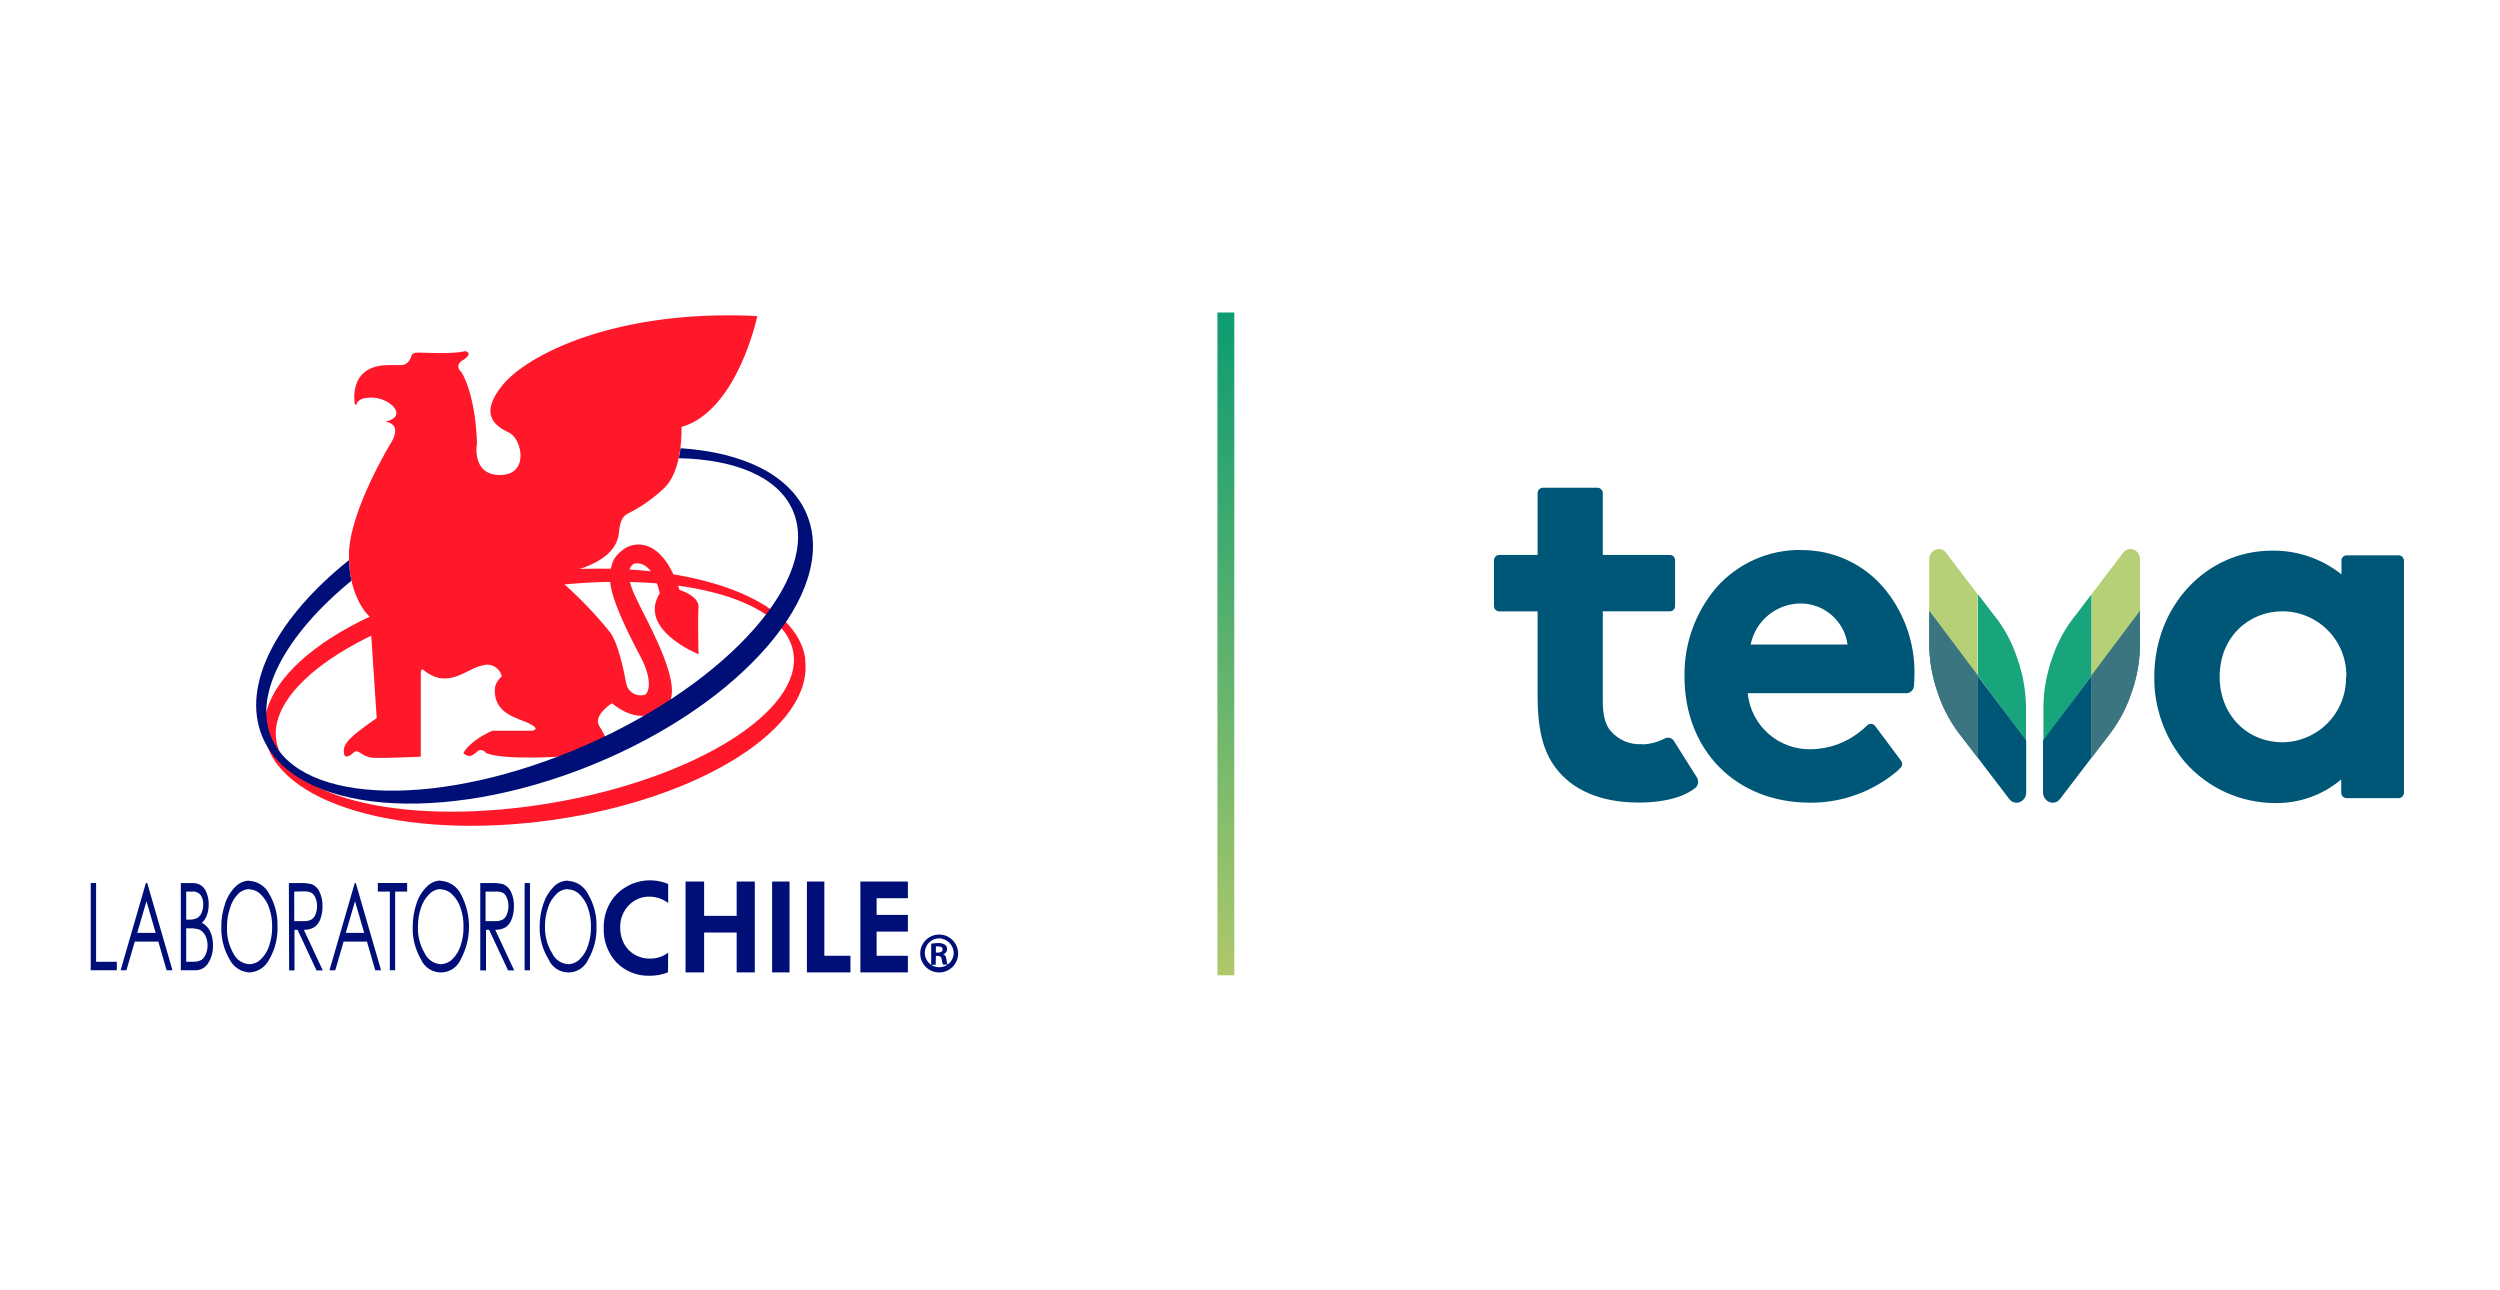 <?xml version="1.0" encoding="UTF-8"?>
<svg width="248" height="128" viewBox="0 0 248 128" fill="none" xmlns="http://www.w3.org/2000/svg">
<path fill-rule="evenodd" clip-rule="evenodd" d="M93.165 92.707C92.127 92.707 91.285 93.549 91.285 94.588C91.285 95.626 92.127 96.468 93.165 96.468C94.204 96.468 95.046 95.626 95.046 94.588C95.046 93.549 94.204 92.707 93.165 92.707ZM93.165 93.083C93.981 93.107 94.624 93.784 94.607 94.6C94.562 95.379 93.904 95.98 93.124 95.953C92.345 95.926 91.729 95.281 91.739 94.501C91.748 93.721 92.379 93.091 93.159 93.083H93.165ZM92.839 94.826H93.021C93.117 94.811 93.214 94.838 93.289 94.899C93.364 94.96 93.41 95.049 93.416 95.145C93.429 95.333 93.471 95.516 93.541 95.691H94.005C93.934 95.526 93.894 95.35 93.886 95.17C93.848 94.865 93.736 94.696 93.547 94.663C93.778 94.616 93.945 94.415 93.949 94.18C93.966 94.009 93.898 93.84 93.767 93.729C93.553 93.592 93.299 93.53 93.046 93.553C92.821 93.554 92.597 93.575 92.375 93.616V95.71H92.82L92.839 94.826ZM92.839 93.885C92.921 93.878 93.002 93.878 93.084 93.885C93.385 93.885 93.51 94.017 93.51 94.199C93.51 94.381 93.309 94.5 93.046 94.5H92.839V93.885Z" fill="#000E78"/>
<path d="M68.006 87.448H69.849V90.852H73.077V87.448H74.876V96.462H73.077V92.507H69.849V96.462H68.006V87.448Z" fill="#000E78"/>
<path d="M78.323 87.448H76.593V96.462H78.323V87.448Z" fill="#000E78"/>
<path d="M80.046 87.448H81.776V94.813H84.365V96.462H80.046V87.448Z" fill="#000E78"/>
<path d="M85.349 87.448H90.062V89.103H86.96V90.758H90.062V92.413H86.96V94.813H90.062V96.462H85.349V87.448Z" fill="#000E78"/>
<path d="M66.282 94.506C66.121 94.626 65.949 94.731 65.768 94.819C65.362 95.006 64.918 95.1 64.471 95.095C63.939 95.102 63.415 94.966 62.954 94.7C62.505 94.438 62.139 94.056 61.895 93.597C61.639 93.102 61.511 92.55 61.525 91.993C61.503 91.184 61.805 90.401 62.365 89.818C62.901 89.246 63.656 88.929 64.439 88.946C65.105 88.954 65.75 89.174 66.282 89.573V87.693C64.936 87.126 63.401 87.226 62.139 87.962C61.439 88.361 60.862 88.944 60.472 89.648C60.073 90.385 59.873 91.212 59.889 92.049C59.838 93.309 60.289 94.537 61.143 95.465C62 96.348 63.19 96.831 64.421 96.794C65.051 96.805 65.678 96.69 66.263 96.455L66.282 94.506Z" fill="#000E78"/>
<path d="M9 87.593H9.533V95.409H11.589V96.249H9V87.593Z" fill="#000E78"/>
<path d="M14.604 87.593L17.111 96.249H16.528L15.707 93.409H13.369L12.541 96.249H11.965L14.472 87.593H14.604ZM14.528 89.404L13.613 92.538H15.443L14.528 89.404Z" fill="#000E78"/>
<path d="M17.938 87.599H18.991C19.334 87.575 19.677 87.66 19.969 87.843C20.217 88.033 20.403 88.293 20.501 88.589C20.641 88.949 20.709 89.332 20.702 89.717C20.706 90.076 20.649 90.432 20.533 90.77C20.429 91.064 20.257 91.328 20.031 91.541C20.277 91.674 20.49 91.858 20.658 92.08C20.817 92.307 20.936 92.559 21.009 92.826C21.092 93.135 21.132 93.453 21.128 93.773C21.149 94.394 20.986 95.007 20.658 95.534C20.398 95.979 19.92 96.252 19.405 96.249H17.938V87.599ZM18.471 88.445V91.222H18.771C19.055 91.241 19.339 91.182 19.593 91.052C19.779 90.922 19.924 90.739 20.006 90.526C20.112 90.27 20.163 89.995 20.157 89.717C20.178 89.386 20.088 89.057 19.9 88.784C19.695 88.535 19.379 88.408 19.06 88.445H18.471ZM18.471 92.093V95.402H19.129C19.426 95.423 19.724 95.36 19.988 95.221C20.185 95.075 20.335 94.874 20.42 94.644C20.534 94.374 20.592 94.084 20.589 93.792C20.599 93.443 20.519 93.098 20.357 92.789C20.224 92.525 20.002 92.316 19.73 92.2C19.425 92.112 19.107 92.076 18.79 92.093H18.471Z" fill="#000E78"/>
<path d="M24.701 87.38C25.564 87.417 26.337 87.921 26.719 88.696C27.286 89.675 27.566 90.793 27.528 91.924C27.562 93.051 27.285 94.166 26.726 95.145C26.357 95.91 25.604 96.416 24.757 96.468C23.902 96.429 23.136 95.923 22.764 95.152C22.203 94.187 21.923 93.084 21.956 91.968C21.945 91.181 22.07 90.399 22.325 89.655C22.52 89.024 22.864 88.45 23.328 87.981C23.69 87.599 24.187 87.374 24.713 87.355L24.701 87.38ZM24.713 88.201C24.29 88.215 23.889 88.395 23.598 88.702C23.228 89.088 22.961 89.56 22.821 90.075C22.613 90.68 22.512 91.316 22.52 91.955C22.477 92.875 22.696 93.788 23.153 94.588C23.45 95.203 24.057 95.608 24.739 95.647C25.168 95.638 25.577 95.463 25.879 95.158C26.26 94.789 26.543 94.33 26.7 93.823C26.905 93.218 27.005 92.582 26.995 91.943C27.009 91.303 26.909 90.667 26.7 90.062C26.536 89.556 26.25 89.097 25.867 88.727C25.57 88.42 25.165 88.24 24.739 88.226" fill="#000E78"/>
<path d="M28.656 87.599H29.715C30.122 87.578 30.529 87.616 30.925 87.712C31.271 87.854 31.548 88.126 31.696 88.47C31.908 88.916 32.009 89.406 31.991 89.899C31.998 90.326 31.931 90.75 31.79 91.153C31.677 91.474 31.472 91.755 31.201 91.961C30.884 92.159 30.515 92.255 30.142 92.237L32.022 96.261H31.395L29.515 92.237H29.214V96.261H28.681L28.656 87.599ZM29.189 88.445V91.379H30.11C30.386 91.396 30.661 91.337 30.906 91.209C31.091 91.079 31.231 90.895 31.307 90.683C31.406 90.427 31.454 90.155 31.452 89.88C31.456 89.608 31.404 89.337 31.301 89.084C31.229 88.88 31.095 88.703 30.919 88.577C30.674 88.457 30.401 88.405 30.129 88.426L29.189 88.445Z" fill="#000E78"/>
<path d="M35.294 87.593L37.801 96.249H37.224L36.403 93.409H34.084L33.263 96.249H32.686L35.193 87.593H35.294ZM35.218 89.404L34.303 92.538H36.127L35.218 89.404Z" fill="#000E78"/>
<path d="M37.481 88.445V87.593H40.389V88.445H39.199V96.249H38.672V88.445H37.481Z" fill="#000E78"/>
<path d="M43.699 87.38C44.562 87.417 45.336 87.921 45.717 88.696C46.795 90.711 46.795 93.131 45.717 95.145C45.383 95.946 44.601 96.467 43.733 96.467C42.866 96.467 42.084 95.946 41.75 95.145C41.188 94.18 40.908 93.078 40.941 91.961C40.934 91.175 41.059 90.393 41.311 89.649C41.505 89.016 41.852 88.442 42.32 87.975C42.678 87.592 43.174 87.366 43.699 87.348V87.38ZM43.699 88.194C43.278 88.209 42.879 88.389 42.59 88.696C42.21 89.072 41.926 89.534 41.762 90.043C41.558 90.649 41.456 91.285 41.461 91.924C41.424 92.859 41.662 93.785 42.145 94.588C42.439 95.199 43.041 95.603 43.718 95.647C44.149 95.64 44.561 95.464 44.865 95.158C45.246 94.789 45.528 94.33 45.686 93.823C45.891 93.218 45.991 92.582 45.98 91.943C45.994 91.303 45.894 90.667 45.686 90.062C45.521 89.557 45.238 89.099 44.858 88.727C44.557 88.419 44.148 88.239 43.718 88.226" fill="#000E78"/>
<path d="M47.642 87.599H48.707C49.111 87.579 49.517 87.617 49.91 87.712C50.258 87.854 50.537 88.126 50.688 88.47C50.897 88.917 50.998 89.406 50.982 89.899C50.993 90.327 50.92 90.753 50.769 91.153C50.663 91.475 50.462 91.756 50.193 91.961C49.873 92.158 49.502 92.254 49.127 92.237L51.007 96.261H50.399L48.519 92.237H48.212V96.261H47.642V87.599ZM48.168 88.445V91.379H49.102C49.376 91.394 49.648 91.336 49.892 91.209C50.079 91.084 50.219 90.898 50.286 90.683C50.393 90.429 50.444 90.156 50.437 89.88C50.441 89.608 50.39 89.337 50.286 89.084C50.216 88.881 50.085 88.704 49.91 88.577C49.671 88.469 49.408 88.424 49.146 88.445H48.168Z" fill="#000E78"/>
<path d="M52.575 87.599H52.042V96.255H52.575V87.599Z" fill="#000E78"/>
<path d="M56.322 87.38C57.184 87.415 57.957 87.92 58.334 88.696C58.912 89.671 59.203 90.79 59.174 91.924C59.209 93.051 58.931 94.166 58.372 95.145C58.038 95.946 57.255 96.467 56.388 96.467C55.521 96.467 54.739 95.946 54.404 95.145C53.819 94.19 53.517 93.088 53.533 91.968C53.526 91.181 53.651 90.4 53.903 89.655C54.102 89.025 54.448 88.451 54.912 87.981C55.273 87.597 55.771 87.372 56.297 87.355L56.322 87.38ZM56.297 88.201C55.874 88.216 55.474 88.396 55.182 88.702C54.802 89.077 54.52 89.54 54.361 90.05C54.153 90.655 54.052 91.291 54.06 91.93C54.04 92.868 54.293 93.791 54.787 94.588C55.082 95.199 55.683 95.603 56.36 95.647C56.791 95.638 57.202 95.463 57.507 95.158C57.887 94.789 58.167 94.33 58.322 93.823C58.532 93.219 58.634 92.582 58.623 91.943C58.638 91.303 58.536 90.665 58.322 90.062C58.16 89.556 57.876 89.097 57.495 88.727C57.196 88.419 56.789 88.239 56.36 88.226" fill="#000E78"/>
<path d="M79.89 65.379C78.937 58.654 66.163 54.9 51.365 56.98C36.566 59.061 25.328 66.232 26.274 72.957C27.221 79.683 40.001 83.431 54.787 81.344C69.573 79.257 80.824 72.099 79.858 65.379H79.89ZM54.875 79.626C40.715 82.064 28.424 79.338 27.421 73.534C26.418 67.73 37.093 61.048 51.239 58.61C65.386 56.172 77.696 58.898 78.693 64.703C79.689 70.507 69.021 77.188 54.875 79.626Z" fill="#FE182A"/>
<path d="M35.206 40.113C35.206 40.113 34.398 36.215 38.591 36.215H39.844C39.844 36.215 40.559 36.259 40.841 35.212C40.841 35.212 40.935 34.974 41.511 34.974C42.088 34.974 44.802 35.162 46.175 34.83C46.175 34.83 47.109 35.043 45.749 35.832C45.573 35.948 45.467 36.145 45.467 36.356C45.467 36.566 45.573 36.763 45.749 36.879C45.749 36.879 47.128 38.828 47.322 43.924C47.322 43.924 46.695 47.121 49.61 47.121C52.524 47.121 51.797 43.548 50.512 42.928C49.227 42.307 47.416 41.21 49.848 38.208C52.28 35.206 61.055 30.655 75.126 31.351C75.126 31.351 73.171 40.753 67.605 42.357C67.605 42.357 67.793 46.745 65.8 48.5C64.76 49.475 63.584 50.294 62.308 50.932C61.782 51.214 61.594 51.596 61.456 52.361C61.318 53.126 61.638 55.495 56.16 56.836C56.16 56.836 54.825 57.074 55.683 57.688C57.446 59.231 59.071 60.923 60.541 62.747C61.349 63.887 61.876 66.507 62.114 67.761C62.183 68.178 62.43 68.545 62.791 68.765C63.153 68.986 63.592 69.038 63.994 68.908C64.333 68.72 64.803 67.529 63.518 65.103C62.233 62.678 60.472 59.143 60.516 57.381C60.56 55.62 61.055 55.1 61.882 54.473C62.709 53.846 65.599 53 67.41 58.522C67.41 58.522 69.366 59.099 69.291 60.239C69.216 61.38 69.291 64.903 69.291 64.903C69.291 64.903 63.217 62.458 65.442 58.861C65.442 58.861 64.866 55.57 62.935 55.908C62.935 55.908 61.682 56.285 62.985 59.099C64.289 61.913 68.219 68.501 65.981 70.193C63.744 71.885 61.744 70.575 60.691 69.767C60.691 69.767 58.811 70.958 59.438 72.004C60.065 73.051 61.769 75.295 55.627 75.05C55.627 75.05 50.105 75.433 48.243 74.718C48.243 74.718 47.804 74.129 47.328 74.562C46.852 74.994 46.526 75.188 45.962 74.718C45.962 74.718 46.419 73.603 48.826 72.487H52.7C52.7 72.487 53.746 72.418 52.562 71.804C51.377 71.189 48.858 70.87 49.102 68.168C49.204 67.748 49.439 67.372 49.773 67.097C49.686 66.692 49.432 66.342 49.074 66.135C48.716 65.927 48.287 65.88 47.892 66.006C46.275 66.282 44.483 68.513 41.957 66.426C41.957 66.426 41.743 66.319 41.743 66.746V75.063C41.743 75.063 38.058 75.239 36.974 75.17C35.889 75.101 35.532 74.217 35.093 74.637C34.654 75.057 34.103 75.345 34.103 74.53C34.103 73.716 34.698 73.089 37.368 71.233L36.704 61.205C36.704 61.205 34.611 59.487 34.611 55.1C34.611 50.712 38.823 43.868 38.823 43.868C38.823 43.868 40.014 42.075 38.196 41.831C38.196 41.831 39.218 41.687 39.318 41.053C39.418 40.42 38.271 39.443 36.811 39.443C35.35 39.443 35.356 40.17 35.356 40.17L35.206 40.113Z" fill="#FE182A"/>
<path d="M80.047 51.051C78.417 47.108 73.71 44.871 67.511 44.463C67.473 44.777 67.417 45.09 67.342 45.454C72.945 45.579 77.145 47.297 78.624 50.587C81.551 57.2 72.394 67.636 58.14 73.904C43.887 80.171 29.935 79.915 26.97 73.277C25.027 68.977 28.324 62.966 34.861 57.607C34.718 56.935 34.636 56.251 34.617 55.564C27.509 61.242 23.899 67.93 26.011 73.051C29.145 80.686 43.818 81.952 58.742 75.878C73.666 69.804 83.187 58.71 80.053 51.076" fill="#000E78"/>
<path d="M232.726 67.147C232.758 68.839 232.115 70.474 230.938 71.692C229.762 72.909 228.15 73.608 226.458 73.634C222.816 73.634 220.19 70.832 220.19 67.147C220.19 63.066 223.205 60.641 226.395 60.641C228.108 60.639 229.75 61.328 230.947 62.553C232.145 63.778 232.798 65.434 232.757 67.147H232.726ZM232.275 55.627V56.98C230.319 55.419 227.882 54.586 225.38 54.624C218.83 54.624 213.703 60.139 213.703 67.159C213.679 70.244 214.757 73.235 216.743 75.596C219.007 78.184 222.279 79.667 225.718 79.664C228.107 79.696 230.427 78.864 232.249 77.32V78.636C232.249 78.931 232.487 79.171 232.782 79.175H237.941C238.236 79.171 238.473 78.931 238.473 78.636V55.627C238.473 55.331 238.236 55.091 237.941 55.087H232.795C232.499 55.091 232.262 55.331 232.262 55.627" fill="#005677"/>
<path d="M162.939 73.816C161.728 73.914 160.545 73.421 159.761 72.493C159.241 71.867 158.997 70.964 158.997 69.522V60.641H165.659C165.941 60.637 166.167 60.408 166.167 60.127V55.564C166.167 55.282 165.941 55.053 165.659 55.05H158.997V48.92C158.997 48.624 158.759 48.384 158.464 48.381H153.061C152.766 48.384 152.528 48.624 152.528 48.92V55.05H148.736C148.594 55.05 148.457 55.107 148.357 55.208C148.257 55.309 148.202 55.446 148.203 55.589V60.114C148.202 60.257 148.257 60.394 148.357 60.495C148.457 60.596 148.594 60.653 148.736 60.653H152.528V68.939C152.528 72.324 153.061 74.48 154.296 76.135C155.988 78.41 158.84 79.614 162.551 79.614C165.402 79.614 167.233 78.93 168.192 78.153C168.461 77.903 168.533 77.504 168.367 77.175C168.229 76.981 166.023 73.452 166.023 73.452C165.804 73.17 165.409 73.094 165.102 73.277C164.441 73.618 163.713 73.81 162.97 73.841" fill="#005677"/>
<path d="M178.672 59.864C181.004 59.895 182.962 61.627 183.278 63.938H173.664C174.148 61.557 176.248 59.851 178.678 59.864H178.672ZM178.678 54.555C175.449 54.514 172.364 55.888 170.235 58.315C168.166 60.767 167.053 63.883 167.101 67.09C167.101 74.455 172.222 79.626 179.562 79.626C182.722 79.646 185.786 78.534 188.199 76.492C188.299 76.404 188.418 76.292 188.537 76.166C188.728 75.978 188.75 75.678 188.587 75.464L186.018 72.023C185.928 71.901 185.79 71.823 185.638 71.809C185.487 71.796 185.337 71.849 185.228 71.954C185.067 72.116 184.898 72.269 184.72 72.412C183.321 73.611 181.548 74.287 179.706 74.323C176.459 74.431 173.688 71.997 173.375 68.764H189.108C189.499 68.762 189.824 68.464 189.86 68.074C189.899 67.677 189.918 67.277 189.916 66.877C189.964 63.702 188.85 60.619 186.782 58.209C184.744 55.878 181.793 54.549 178.697 54.567" fill="#005677"/>
<path d="M202.709 73.465V69.999C202.738 68.433 203.018 66.882 203.536 65.404C204.063 63.754 204.901 62.22 206.006 60.885L207.485 58.949V67.047L202.709 73.465Z" fill="#18A57B"/>
<path d="M207.485 58.948L210.619 54.83C210.854 54.498 211.289 54.373 211.666 54.529C212.056 54.689 212.305 55.074 212.292 55.495V60.609L207.491 67.046L207.485 58.948Z" fill="#B6D078"/>
<path d="M212.286 60.609V63.549C212.319 65.254 212.052 66.951 211.496 68.563C211.028 70.03 210.323 71.41 209.409 72.65L207.485 75.157V67.009L212.286 60.609Z" fill="#296D8A"/>
<path d="M207.485 67.047V75.157L204.351 79.263C204.109 79.591 203.677 79.714 203.298 79.564C202.908 79.404 202.658 79.019 202.671 78.598V73.44L207.485 67.047Z" fill="#005677"/>
<path d="M200.979 73.465V69.999C200.947 68.433 200.666 66.882 200.145 65.404C199.627 63.754 198.795 62.22 197.695 60.885L196.209 58.949V67.047L200.979 73.465Z" fill="#18A57B"/>
<path d="M196.184 58.949L193.05 54.831C192.813 54.5 192.38 54.375 192.003 54.53C191.611 54.686 191.36 55.073 191.377 55.495V60.609L196.178 67.047L196.184 58.949Z" fill="#B6D078"/>
<path d="M191.383 60.609V63.549C191.35 65.254 191.617 66.951 192.173 68.563C192.639 70.031 193.344 71.412 194.26 72.65L196.184 75.157V67.009L191.383 60.609Z" fill="#296D8A"/>
<path d="M196.184 67.047V75.157L199.318 79.263C199.56 79.591 199.992 79.714 200.371 79.564C200.761 79.404 201.011 79.019 200.998 78.598V73.44L196.184 67.047Z" fill="#005677"/>
<path d="M212.286 60.609V63.549C212.319 65.254 212.052 66.951 211.496 68.563C211.028 70.03 210.323 71.41 209.409 72.65L207.485 75.157V67.009L212.286 60.609Z" fill="#3B7580"/>
<path d="M191.383 60.609V63.549C191.35 65.254 191.617 66.951 192.173 68.563C192.639 70.031 193.344 71.412 194.26 72.65L196.184 75.157V67.009L191.383 60.609Z" fill="#3B7580"/>
<path d="M122.442 31H120.769V96.75H122.442V31Z" fill="url(#paint0_linear)"/>
<defs>
<linearGradient id="paint0_linear" x1="121.602" y1="96.75" x2="121.602" y2="31" gradientUnits="userSpaceOnUse">
<stop stop-color="#AEC86A"/>
<stop offset="1" stop-color="#00976A" stop-opacity="0.95"/>
</linearGradient>
</defs>
</svg>
